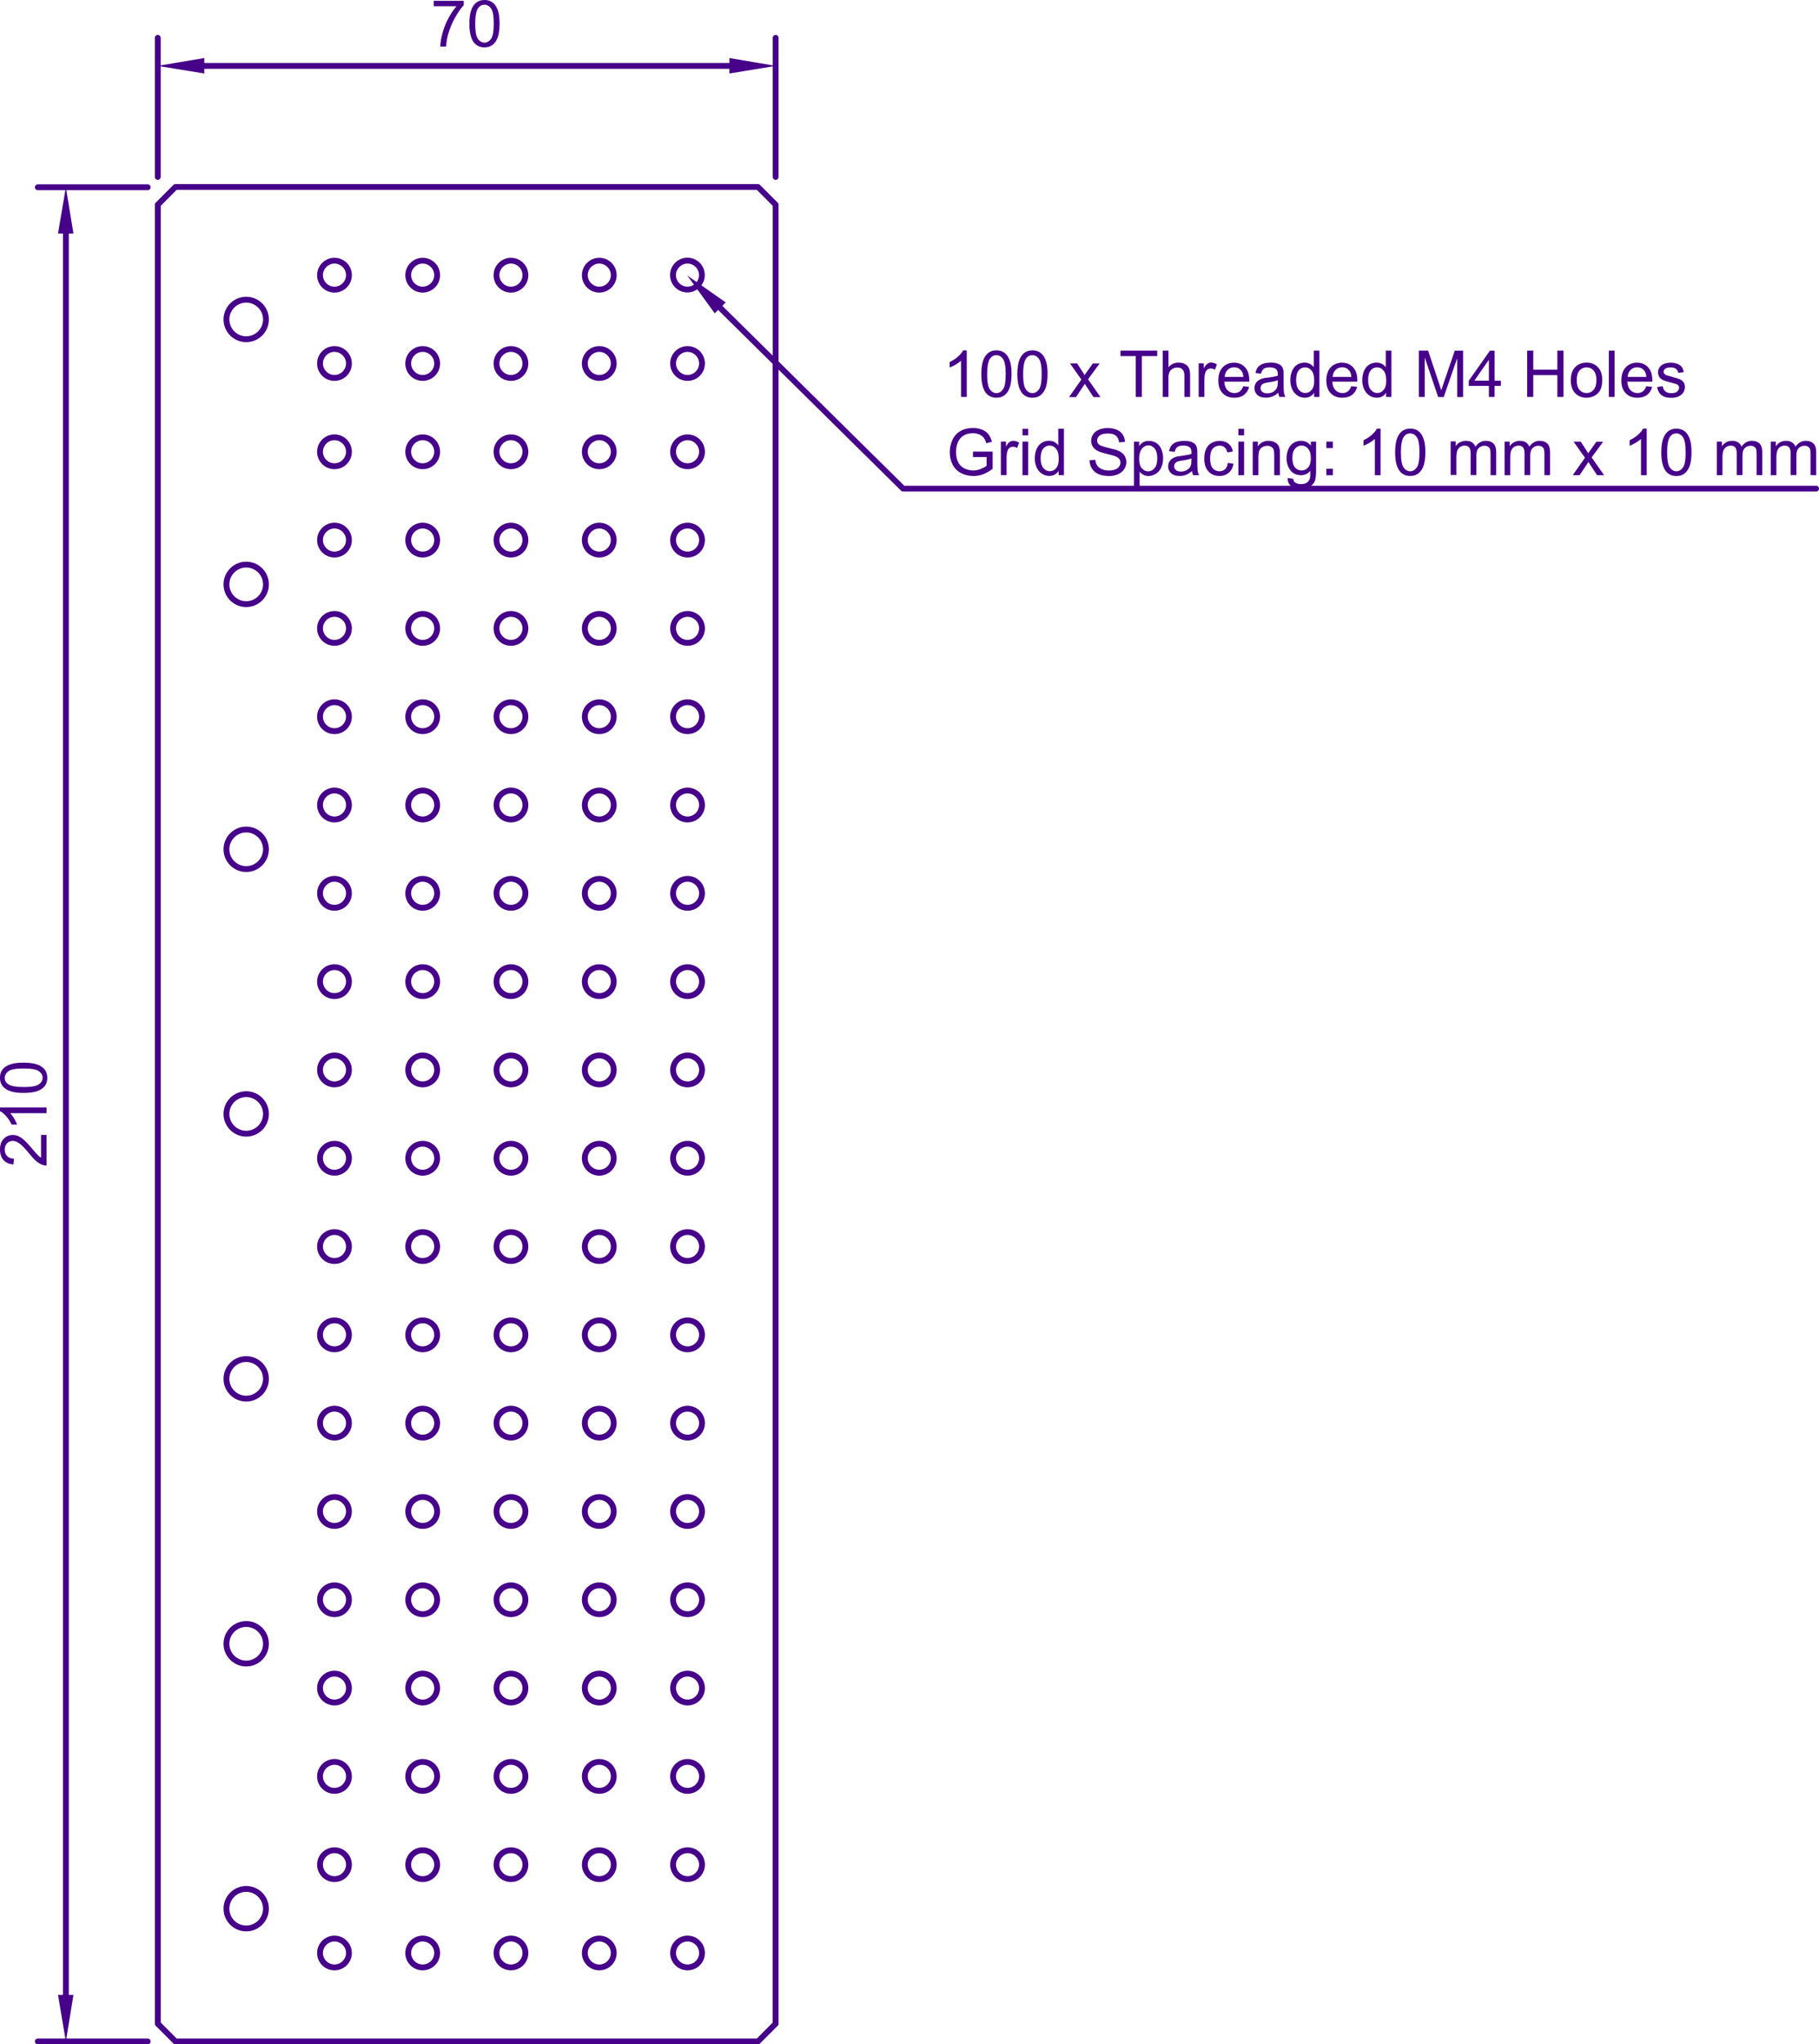 <svg xmlns="http://www.w3.org/2000/svg" id="Ebene_2" data-name="Ebene 2" viewBox="0 0 312 350.5"><defs><style>      .cls-1 {        fill: #460089;      }    </style></defs><g id="Ebene_1-2" data-name="Ebene 1"><path class="cls-1" d="M57.37,301.58c-1.64,0-2.98,1.33-2.98,2.98s1.33,2.98,2.98,2.98,2.98-1.33,2.98-2.98-1.33-2.98-2.98-2.98ZM57.37,306.53c-1.09,0-1.98-.89-1.98-1.98s.89-1.98,1.98-1.98,1.98.89,1.98,1.98-.89,1.98-1.98,1.98ZM42.23,50.88c-2.14,0-3.89,1.74-3.89,3.89s1.74,3.89,3.89,3.89,3.89-1.74,3.89-3.89-1.74-3.89-3.89-3.89ZM42.23,57.66c-1.59,0-2.89-1.3-2.89-2.89s1.3-2.89,2.89-2.89,2.89,1.3,2.89,2.89-1.3,2.89-2.89,2.89ZM42.23,323.35c-2.14,0-3.89,1.74-3.89,3.89s1.74,3.89,3.89,3.89,3.89-1.74,3.89-3.89-1.74-3.89-3.89-3.89ZM42.23,330.13c-1.59,0-2.89-1.3-2.89-2.89s1.3-2.89,2.89-2.89,2.89,1.3,2.89,2.89-1.3,2.89-2.89,2.89ZM57.37,44.2c-1.64,0-2.98,1.33-2.98,2.98s1.33,2.98,2.98,2.98,2.98-1.33,2.98-2.98-1.33-2.98-2.98-2.98ZM57.37,49.15c-1.09,0-1.98-.89-1.98-1.98s.89-1.98,1.98-1.98,1.98.89,1.98,1.98-.89,1.98-1.98,1.98ZM57.37,331.86c-1.64,0-2.98,1.33-2.98,2.98s1.33,2.97,2.98,2.97,2.98-1.33,2.98-2.97-1.33-2.98-2.98-2.98ZM57.37,336.81c-1.09,0-1.98-.89-1.98-1.97s.89-1.98,1.98-1.98,1.98.89,1.98,1.98-.89,1.97-1.98,1.97ZM57.37,59.34c-1.64,0-2.98,1.33-2.98,2.98s1.33,2.98,2.98,2.98,2.98-1.33,2.98-2.98-1.33-2.98-2.98-2.98ZM57.37,64.29c-1.09,0-1.98-.89-1.98-1.98s.89-1.98,1.98-1.98,1.98.89,1.98,1.98-.89,1.98-1.98,1.98ZM42.23,96.3c-2.14,0-3.89,1.74-3.89,3.89s1.74,3.89,3.89,3.89,3.89-1.74,3.89-3.89-1.74-3.89-3.89-3.89ZM42.23,103.08c-1.59,0-2.89-1.3-2.89-2.89s1.3-2.89,2.89-2.89,2.89,1.3,2.89,2.89-1.3,2.89-2.89,2.89ZM72.5,316.72c-1.64,0-2.98,1.33-2.98,2.97s1.33,2.98,2.98,2.98,2.98-1.33,2.98-2.98-1.33-2.97-2.98-2.97ZM72.5,321.67c-1.09,0-1.98-.89-1.98-1.98s.89-1.97,1.98-1.97,1.98.89,1.98,1.97-.89,1.98-1.98,1.98ZM57.37,180.46c-1.64,0-2.98,1.33-2.98,2.98s1.33,2.98,2.98,2.98,2.98-1.33,2.98-2.98-1.33-2.98-2.98-2.98ZM57.37,185.41c-1.09,0-1.98-.89-1.98-1.98s.89-1.98,1.98-1.98,1.98.89,1.98,1.98-.89,1.98-1.98,1.98ZM72.5,331.86c-1.64,0-2.98,1.33-2.98,2.98s1.33,2.97,2.98,2.97,2.98-1.33,2.98-2.97-1.33-2.98-2.98-2.98ZM72.5,336.81c-1.09,0-1.98-.89-1.98-1.97s.89-1.98,1.98-1.98,1.98.89,1.98,1.98-.89,1.97-1.98,1.97ZM57.37,316.72c-1.64,0-2.98,1.33-2.98,2.97s1.33,2.98,2.98,2.98,2.98-1.33,2.98-2.98-1.33-2.97-2.98-2.97ZM57.37,321.67c-1.09,0-1.98-.89-1.98-1.98s.89-1.97,1.98-1.97,1.98.89,1.98,1.97-.89,1.98-1.98,1.98ZM57.37,210.74c-1.64,0-2.98,1.33-2.98,2.98s1.33,2.98,2.98,2.98,2.98-1.33,2.98-2.98-1.33-2.98-2.98-2.98ZM57.37,215.69c-1.09,0-1.98-.89-1.98-1.98s.89-1.98,1.98-1.98,1.98.89,1.98,1.98-.89,1.98-1.98,1.98ZM57.37,256.16c-1.64,0-2.98,1.33-2.98,2.98s1.33,2.98,2.98,2.98,2.98-1.33,2.98-2.98-1.33-2.98-2.98-2.98ZM57.37,261.11c-1.09,0-1.98-.89-1.98-1.98s.89-1.98,1.98-1.98,1.98.89,1.98,1.98-.89,1.98-1.98,1.98ZM57.37,119.9c-1.64,0-2.98,1.33-2.98,2.98s1.33,2.98,2.98,2.98,2.98-1.33,2.98-2.98-1.33-2.98-2.98-2.98ZM57.37,124.85c-1.09,0-1.98-.89-1.98-1.98s.89-1.98,1.98-1.98,1.98.89,1.98,1.98-.89,1.98-1.98,1.98ZM57.37,241.02c-1.64,0-2.98,1.33-2.98,2.97s1.33,2.98,2.98,2.98,2.98-1.33,2.98-2.98-1.33-2.97-2.98-2.97ZM57.37,245.97c-1.09,0-1.98-.89-1.98-1.98s.89-1.97,1.98-1.97,1.98.89,1.98,1.97-.89,1.98-1.98,1.98ZM42.23,277.93c-2.14,0-3.89,1.74-3.89,3.89s1.74,3.89,3.89,3.89,3.89-1.74,3.89-3.89-1.74-3.89-3.89-3.89ZM42.23,284.71c-1.59,0-2.89-1.3-2.89-2.89s1.3-2.89,2.89-2.89,2.89,1.3,2.89,2.89-1.3,2.89-2.89,2.89ZM57.37,104.76c-1.64,0-2.98,1.33-2.98,2.98s1.33,2.98,2.98,2.98,2.98-1.33,2.98-2.98-1.33-2.98-2.98-2.98ZM57.37,109.71c-1.09,0-1.98-.89-1.98-1.98s.89-1.98,1.98-1.98,1.98.89,1.98,1.98-.89,1.98-1.98,1.98ZM42.23,187.09c-2.14,0-3.89,1.74-3.89,3.89s1.74,3.89,3.89,3.89,3.89-1.74,3.89-3.89-1.74-3.89-3.89-3.89ZM42.23,193.87c-1.59,0-2.89-1.3-2.89-2.89s1.3-2.89,2.89-2.89,2.89,1.3,2.89,2.89-1.3,2.89-2.89,2.89ZM57.37,135.04c-1.64,0-2.98,1.33-2.98,2.98s1.33,2.98,2.98,2.98,2.98-1.33,2.98-2.98-1.33-2.98-2.98-2.98ZM57.37,139.99c-1.09,0-1.98-.89-1.98-1.98s.89-1.98,1.98-1.98,1.98.89,1.98,1.98-.89,1.98-1.98,1.98ZM57.37,150.18c-1.64,0-2.98,1.33-2.98,2.98s1.33,2.98,2.98,2.98,2.98-1.33,2.98-2.98-1.33-2.98-2.98-2.98ZM57.37,155.13c-1.09,0-1.98-.89-1.98-1.98s.89-1.98,1.98-1.98,1.98.89,1.98,1.98-.89,1.98-1.98,1.98ZM42.23,232.51c-2.14,0-3.89,1.74-3.89,3.89s1.74,3.89,3.89,3.89,3.89-1.74,3.89-3.89-1.74-3.89-3.89-3.89ZM42.23,239.29c-1.59,0-2.89-1.3-2.89-2.89s1.3-2.89,2.89-2.89,2.89,1.3,2.89,2.89-1.3,2.89-2.89,2.89ZM57.37,89.62c-1.64,0-2.98,1.33-2.98,2.98s1.33,2.98,2.98,2.98,2.98-1.33,2.98-2.98-1.33-2.98-2.98-2.98ZM57.37,94.57c-1.09,0-1.98-.89-1.98-1.98s.89-1.98,1.98-1.98,1.98.89,1.98,1.98-.89,1.98-1.98,1.98ZM57.37,165.32c-1.64,0-2.98,1.33-2.98,2.98s1.33,2.98,2.98,2.98,2.98-1.33,2.98-2.98-1.33-2.98-2.98-2.98ZM57.37,170.27c-1.09,0-1.98-.89-1.98-1.98s.89-1.98,1.98-1.98,1.98.89,1.98,1.98-.89,1.98-1.98,1.98ZM42.23,141.72c-2.14,0-3.89,1.74-3.89,3.89s1.74,3.89,3.89,3.89,3.89-1.74,3.89-3.89-1.74-3.89-3.89-3.89ZM42.23,148.5c-1.59,0-2.89-1.3-2.89-2.89s1.3-2.89,2.89-2.89,2.89,1.3,2.89,2.89-1.3,2.89-2.89,2.89ZM57.37,74.48c-1.64,0-2.98,1.33-2.98,2.98s1.33,2.98,2.98,2.98,2.98-1.33,2.98-2.98-1.33-2.98-2.98-2.98ZM57.37,79.43c-1.09,0-1.98-.89-1.98-1.98s.89-1.98,1.98-1.98,1.98.89,1.98,1.98-.89,1.98-1.98,1.98ZM57.37,195.6c-1.64,0-2.98,1.33-2.98,2.98s1.33,2.98,2.98,2.98,2.98-1.33,2.98-2.98-1.33-2.98-2.98-2.98ZM57.37,200.55c-1.09,0-1.98-.89-1.98-1.98s.89-1.98,1.98-1.98,1.98.89,1.98,1.98-.89,1.98-1.98,1.98ZM57.37,271.3c-1.64,0-2.98,1.33-2.98,2.97s1.33,2.98,2.98,2.98,2.98-1.33,2.98-2.98-1.33-2.97-2.98-2.97ZM57.37,276.25c-1.09,0-1.98-.89-1.98-1.98s.89-1.97,1.98-1.97,1.98.89,1.98,1.97-.89,1.98-1.98,1.98ZM57.37,225.88c-1.64,0-2.98,1.33-2.98,2.98s1.33,2.98,2.98,2.98,2.98-1.33,2.98-2.98-1.33-2.98-2.98-2.98ZM57.37,230.83c-1.09,0-1.98-.89-1.98-1.98s.89-1.98,1.98-1.98,1.98.89,1.98,1.98-.89,1.98-1.98,1.98ZM57.37,286.44c-1.64,0-2.98,1.33-2.98,2.98s1.33,2.97,2.98,2.97,2.98-1.33,2.98-2.97-1.33-2.98-2.98-2.98ZM57.37,291.39c-1.09,0-1.98-.89-1.98-1.97s.89-1.98,1.98-1.98,1.98.89,1.98,1.98-.89,1.97-1.98,1.97ZM87.64,119.9c-1.64,0-2.98,1.33-2.98,2.98s1.33,2.98,2.98,2.98,2.98-1.33,2.98-2.98-1.33-2.98-2.98-2.98ZM87.64,124.85c-1.09,0-1.98-.89-1.98-1.98s.89-1.98,1.98-1.98,1.98.89,1.98,1.98-.89,1.98-1.98,1.98ZM102.79,119.9c-1.64,0-2.98,1.33-2.98,2.98s1.33,2.98,2.98,2.98,2.98-1.33,2.98-2.98-1.33-2.98-2.98-2.98ZM102.79,124.85c-1.09,0-1.98-.89-1.98-1.98s.89-1.98,1.98-1.98,1.98.89,1.98,1.98-.89,1.98-1.98,1.98ZM102.79,165.32c-1.64,0-2.98,1.33-2.98,2.98s1.33,2.98,2.98,2.98,2.98-1.33,2.98-2.98-1.33-2.98-2.98-2.98ZM102.79,170.27c-1.09,0-1.98-.89-1.98-1.98s.89-1.98,1.98-1.98,1.98.89,1.98,1.98-.89,1.98-1.98,1.98ZM102.79,104.76c-1.64,0-2.98,1.33-2.98,2.98s1.33,2.98,2.98,2.98,2.98-1.33,2.98-2.98-1.33-2.98-2.98-2.98ZM102.79,109.71c-1.09,0-1.98-.89-1.98-1.98s.89-1.98,1.98-1.98,1.98.89,1.98,1.98-.89,1.98-1.98,1.98ZM102.79,150.18c-1.64,0-2.98,1.33-2.98,2.98s1.33,2.98,2.98,2.98,2.98-1.33,2.98-2.98-1.33-2.98-2.98-2.98ZM102.79,155.13c-1.09,0-1.98-.89-1.98-1.98s.89-1.98,1.98-1.98,1.98.89,1.98,1.98-.89,1.98-1.98,1.98ZM102.79,135.04c-1.64,0-2.98,1.33-2.98,2.98s1.33,2.98,2.98,2.98,2.98-1.33,2.98-2.98-1.33-2.98-2.98-2.98ZM102.79,139.99c-1.09,0-1.98-.89-1.98-1.98s.89-1.98,1.98-1.98,1.98.89,1.98,1.98-.89,1.98-1.98,1.98ZM102.79,44.2c-1.64,0-2.98,1.33-2.98,2.98s1.33,2.98,2.98,2.98,2.98-1.33,2.98-2.98-1.33-2.98-2.98-2.98ZM102.79,49.15c-1.09,0-1.98-.89-1.98-1.98s.89-1.98,1.98-1.98,1.98.89,1.98,1.98-.89,1.98-1.98,1.98ZM102.79,59.34c-1.64,0-2.98,1.33-2.98,2.98s1.33,2.98,2.98,2.98,2.98-1.33,2.98-2.98-1.33-2.98-2.98-2.98ZM102.79,64.29c-1.09,0-1.98-.89-1.98-1.98s.89-1.98,1.98-1.98,1.98.89,1.98,1.98-.89,1.98-1.98,1.98ZM102.79,89.62c-1.64,0-2.98,1.33-2.98,2.98s1.33,2.98,2.98,2.98,2.98-1.33,2.98-2.98-1.33-2.98-2.98-2.98ZM102.79,94.57c-1.09,0-1.98-.89-1.98-1.98s.89-1.98,1.98-1.98,1.98.89,1.98,1.98-.89,1.98-1.98,1.98ZM102.79,74.48c-1.64,0-2.98,1.33-2.98,2.98s1.33,2.98,2.98,2.98,2.98-1.33,2.98-2.98-1.33-2.98-2.98-2.98ZM102.79,79.43c-1.09,0-1.98-.89-1.98-1.98s.89-1.98,1.98-1.98,1.98.89,1.98,1.98-.89,1.98-1.98,1.98ZM102.79,225.88c-1.64,0-2.98,1.33-2.98,2.98s1.33,2.98,2.98,2.98,2.98-1.33,2.98-2.98-1.33-2.98-2.98-2.98ZM102.79,230.83c-1.09,0-1.98-.89-1.98-1.98s.89-1.98,1.98-1.98,1.98.89,1.98,1.98-.89,1.98-1.98,1.98ZM102.79,256.16c-1.64,0-2.98,1.33-2.98,2.98s1.33,2.98,2.98,2.98,2.98-1.33,2.98-2.98-1.33-2.98-2.98-2.98ZM102.79,261.11c-1.09,0-1.98-.89-1.98-1.98s.89-1.98,1.98-1.98,1.98.89,1.98,1.98-.89,1.98-1.98,1.98ZM102.79,271.3c-1.64,0-2.98,1.33-2.98,2.97s1.33,2.98,2.98,2.98,2.98-1.33,2.98-2.98-1.33-2.97-2.98-2.97ZM102.79,276.25c-1.09,0-1.98-.89-1.98-1.98s.89-1.97,1.98-1.97,1.98.89,1.98,1.97-.89,1.98-1.98,1.98ZM102.79,286.44c-1.64,0-2.98,1.33-2.98,2.98s1.33,2.97,2.98,2.97,2.98-1.33,2.98-2.97-1.33-2.98-2.98-2.98ZM102.79,291.39c-1.09,0-1.98-.89-1.98-1.97s.89-1.98,1.98-1.98,1.98.89,1.98,1.98-.89,1.97-1.98,1.97ZM102.79,301.58c-1.64,0-2.98,1.33-2.98,2.98s1.33,2.98,2.98,2.98,2.98-1.33,2.98-2.98-1.33-2.98-2.98-2.98ZM102.79,306.53c-1.09,0-1.98-.89-1.98-1.98s.89-1.98,1.98-1.98,1.98.89,1.98,1.98-.89,1.98-1.98,1.98ZM117.93,331.86c-1.64,0-2.98,1.33-2.98,2.98s1.33,2.97,2.98,2.97,2.98-1.33,2.98-2.97-1.33-2.98-2.98-2.98ZM117.93,336.81c-1.09,0-1.98-.89-1.98-1.97s.89-1.98,1.98-1.98,1.98.89,1.98,1.98-.89,1.97-1.98,1.97ZM102.79,210.74c-1.64,0-2.98,1.33-2.98,2.98s1.33,2.98,2.98,2.98,2.98-1.33,2.98-2.98-1.33-2.98-2.98-2.98ZM102.79,215.69c-1.09,0-1.98-.89-1.98-1.98s.89-1.98,1.98-1.98,1.98.89,1.98,1.98-.89,1.98-1.98,1.98ZM102.79,241.02c-1.64,0-2.98,1.33-2.98,2.97s1.33,2.98,2.98,2.98,2.98-1.33,2.98-2.98-1.33-2.97-2.98-2.97ZM102.79,245.97c-1.09,0-1.98-.89-1.98-1.98s.89-1.97,1.98-1.97,1.98.89,1.98,1.97-.89,1.98-1.98,1.98ZM102.79,195.6c-1.64,0-2.98,1.33-2.98,2.98s1.33,2.98,2.98,2.98,2.98-1.33,2.98-2.98-1.33-2.98-2.98-2.98ZM102.79,200.55c-1.09,0-1.98-.89-1.98-1.98s.89-1.98,1.98-1.98,1.98.89,1.98,1.98-.89,1.98-1.98,1.98ZM102.79,180.46c-1.64,0-2.98,1.33-2.98,2.98s1.33,2.98,2.98,2.98,2.98-1.33,2.98-2.98-1.33-2.98-2.98-2.98ZM102.79,185.41c-1.09,0-1.98-.89-1.98-1.98s.89-1.98,1.98-1.98,1.98.89,1.98,1.98-.89,1.98-1.98,1.98ZM117.93,119.9c-1.64,0-2.98,1.33-2.98,2.98s1.33,2.98,2.98,2.98,2.98-1.33,2.98-2.98-1.33-2.98-2.98-2.98ZM117.93,124.85c-1.09,0-1.98-.89-1.98-1.98s.89-1.98,1.98-1.98,1.98.89,1.98,1.98-.89,1.98-1.98,1.98ZM117.93,316.72c-1.64,0-2.98,1.33-2.98,2.97s1.33,2.98,2.98,2.98,2.98-1.33,2.98-2.98-1.33-2.97-2.98-2.97ZM117.93,321.67c-1.09,0-1.98-.89-1.98-1.98s.89-1.97,1.98-1.97,1.98.89,1.98,1.97-.89,1.98-1.98,1.98ZM117.93,135.04c-1.64,0-2.98,1.33-2.98,2.98s1.33,2.98,2.98,2.98,2.98-1.33,2.98-2.98-1.33-2.98-2.98-2.98ZM117.93,139.99c-1.09,0-1.98-.89-1.98-1.98s.89-1.98,1.98-1.98,1.98.89,1.98,1.98-.89,1.98-1.98,1.98ZM117.93,165.32c-1.64,0-2.98,1.33-2.98,2.98s1.33,2.98,2.98,2.98,2.98-1.33,2.98-2.98-1.33-2.98-2.98-2.98ZM117.93,170.27c-1.09,0-1.98-.89-1.98-1.98s.89-1.98,1.98-1.98,1.98.89,1.98,1.98-.89,1.98-1.98,1.98ZM102.79,316.72c-1.64,0-2.98,1.33-2.98,2.97s1.33,2.98,2.98,2.98,2.98-1.33,2.98-2.98-1.33-2.97-2.98-2.97ZM102.79,321.67c-1.09,0-1.98-.89-1.98-1.98s.89-1.97,1.98-1.97,1.98.89,1.98,1.97-.89,1.98-1.98,1.98ZM117.93,180.46c-1.64,0-2.98,1.33-2.98,2.98s1.33,2.98,2.98,2.98,2.98-1.33,2.98-2.98-1.33-2.98-2.98-2.98ZM117.93,185.41c-1.09,0-1.98-.89-1.98-1.98s.89-1.98,1.98-1.98,1.98.89,1.98,1.98-.89,1.98-1.98,1.98ZM117.93,59.34c-1.64,0-2.98,1.33-2.98,2.98s1.33,2.98,2.98,2.98,2.98-1.33,2.98-2.98-1.33-2.98-2.98-2.98ZM117.93,64.29c-1.09,0-1.98-.89-1.98-1.98s.89-1.98,1.98-1.98,1.98.89,1.98,1.98-.89,1.98-1.98,1.98ZM117.93,104.76c-1.64,0-2.98,1.33-2.98,2.98s1.33,2.98,2.98,2.98,2.98-1.33,2.98-2.98-1.33-2.98-2.98-2.98ZM117.93,109.71c-1.09,0-1.98-.89-1.98-1.98s.89-1.98,1.98-1.98,1.98.89,1.98,1.98-.89,1.98-1.98,1.98ZM117.93,74.48c-1.64,0-2.98,1.33-2.98,2.98s1.33,2.98,2.98,2.98,2.98-1.33,2.98-2.98-1.33-2.98-2.98-2.98ZM117.93,79.43c-1.09,0-1.98-.89-1.98-1.98s.89-1.98,1.98-1.98,1.98.89,1.98,1.98-.89,1.98-1.98,1.98ZM117.93,89.62c-1.64,0-2.98,1.33-2.98,2.98s1.33,2.98,2.98,2.98,2.98-1.33,2.98-2.98-1.33-2.98-2.98-2.98ZM117.93,94.57c-1.09,0-1.98-.89-1.98-1.98s.89-1.98,1.98-1.98,1.98.89,1.98,1.98-.89,1.98-1.98,1.98ZM117.93,150.18c-1.64,0-2.98,1.33-2.98,2.98s1.33,2.98,2.98,2.98,2.98-1.33,2.98-2.98-1.33-2.98-2.98-2.98ZM117.93,155.13c-1.09,0-1.98-.89-1.98-1.98s.89-1.98,1.98-1.98,1.98.89,1.98,1.98-.89,1.98-1.98,1.98ZM117.93,286.44c-1.64,0-2.98,1.33-2.98,2.98s1.33,2.97,2.98,2.97,2.98-1.33,2.98-2.97-1.33-2.98-2.98-2.98ZM117.93,291.39c-1.09,0-1.98-.89-1.98-1.97s.89-1.98,1.98-1.98,1.98.89,1.98,1.98-.89,1.97-1.98,1.97ZM117.93,271.3c-1.64,0-2.98,1.33-2.98,2.97s1.33,2.98,2.98,2.98,2.98-1.33,2.98-2.98-1.33-2.97-2.98-2.97ZM117.93,276.25c-1.09,0-1.98-.89-1.98-1.98s.89-1.97,1.98-1.97,1.98.89,1.98,1.97-.89,1.98-1.98,1.98ZM117.93,301.58c-1.64,0-2.98,1.33-2.98,2.98s1.33,2.98,2.98,2.98,2.98-1.33,2.98-2.98-1.33-2.98-2.98-2.98ZM117.93,306.53c-1.09,0-1.98-.89-1.98-1.98s.89-1.98,1.98-1.98,1.98.89,1.98,1.98-.89,1.98-1.98,1.98ZM117.93,256.16c-1.64,0-2.98,1.33-2.98,2.98s1.33,2.98,2.98,2.98,2.98-1.33,2.98-2.98-1.33-2.98-2.98-2.98ZM117.93,261.11c-1.09,0-1.98-.89-1.98-1.98s.89-1.98,1.98-1.98,1.98.89,1.98,1.98-.89,1.98-1.98,1.98ZM117.93,210.74c-1.64,0-2.98,1.33-2.98,2.98s1.33,2.98,2.98,2.98,2.98-1.33,2.98-2.98-1.33-2.98-2.98-2.98ZM117.93,215.69c-1.09,0-1.98-.89-1.98-1.98s.89-1.98,1.98-1.98,1.98.89,1.98,1.98-.89,1.98-1.98,1.98ZM117.93,195.6c-1.64,0-2.98,1.33-2.98,2.98s1.33,2.98,2.98,2.98,2.98-1.33,2.98-2.98-1.33-2.98-2.98-2.98ZM117.93,200.55c-1.09,0-1.98-.89-1.98-1.98s.89-1.98,1.98-1.98,1.98.89,1.98,1.98-.89,1.98-1.98,1.98ZM117.93,225.88c-1.64,0-2.98,1.33-2.98,2.98s1.33,2.98,2.98,2.98,2.98-1.33,2.98-2.98-1.33-2.98-2.98-2.98ZM117.93,230.83c-1.09,0-1.98-.89-1.98-1.98s.89-1.98,1.98-1.98,1.98.89,1.98,1.98-.89,1.98-1.98,1.98ZM117.93,241.02c-1.64,0-2.98,1.33-2.98,2.97s1.33,2.98,2.98,2.98,2.98-1.33,2.98-2.98-1.33-2.97-2.98-2.97ZM117.93,245.97c-1.09,0-1.98-.89-1.98-1.98s.89-1.97,1.98-1.97,1.98.89,1.98,1.97-.89,1.98-1.98,1.98ZM87.64,180.46c-1.64,0-2.98,1.33-2.98,2.98s1.33,2.98,2.98,2.98,2.98-1.33,2.98-2.98-1.33-2.98-2.98-2.98ZM87.64,185.41c-1.09,0-1.98-.89-1.98-1.98s.89-1.98,1.98-1.98,1.98.89,1.98,1.98-.89,1.98-1.98,1.98ZM72.5,271.3c-1.64,0-2.98,1.33-2.98,2.97s1.33,2.98,2.98,2.98,2.98-1.33,2.98-2.98-1.33-2.97-2.98-2.97ZM72.5,276.25c-1.09,0-1.98-.89-1.98-1.98s.89-1.97,1.98-1.97,1.98.89,1.98,1.97-.89,1.98-1.98,1.98ZM72.5,89.62c-1.64,0-2.98,1.33-2.98,2.98s1.33,2.98,2.98,2.98,2.98-1.33,2.98-2.98-1.33-2.98-2.98-2.98ZM72.5,94.57c-1.09,0-1.98-.89-1.98-1.98s.89-1.98,1.98-1.98,1.98.89,1.98,1.98-.89,1.98-1.98,1.98ZM72.5,104.76c-1.64,0-2.98,1.33-2.98,2.98s1.33,2.98,2.98,2.98,2.98-1.33,2.98-2.98-1.33-2.98-2.98-2.98ZM72.5,109.71c-1.09,0-1.98-.89-1.98-1.98s.89-1.98,1.98-1.98,1.98.89,1.98,1.98-.89,1.98-1.98,1.98ZM72.5,256.16c-1.64,0-2.98,1.33-2.98,2.98s1.33,2.98,2.98,2.98,2.98-1.33,2.98-2.98-1.33-2.98-2.98-2.98ZM72.5,261.11c-1.09,0-1.98-.89-1.98-1.98s.89-1.98,1.98-1.98,1.98.89,1.98,1.98-.89,1.98-1.98,1.98ZM72.5,74.48c-1.64,0-2.98,1.33-2.98,2.98s1.33,2.98,2.98,2.98,2.98-1.33,2.98-2.98-1.33-2.98-2.98-2.98ZM72.5,79.43c-1.09,0-1.98-.89-1.98-1.98s.89-1.98,1.98-1.98,1.98.89,1.98,1.98-.89,1.98-1.98,1.98ZM72.5,59.34c-1.64,0-2.98,1.33-2.98,2.98s1.33,2.98,2.98,2.98,2.98-1.33,2.98-2.98-1.33-2.98-2.98-2.98ZM72.5,64.29c-1.09,0-1.98-.89-1.98-1.98s.89-1.98,1.98-1.98,1.98.89,1.98,1.98-.89,1.98-1.98,1.98ZM72.5,119.9c-1.64,0-2.98,1.33-2.98,2.98s1.33,2.98,2.98,2.98,2.98-1.33,2.98-2.98-1.33-2.98-2.98-2.98ZM72.5,124.85c-1.09,0-1.98-.89-1.98-1.98s.89-1.98,1.98-1.98,1.98.89,1.98,1.98-.89,1.98-1.98,1.98ZM72.5,44.2c-1.64,0-2.98,1.33-2.98,2.98s1.33,2.98,2.98,2.98,2.98-1.33,2.98-2.98-1.33-2.98-2.98-2.98ZM72.5,49.15c-1.09,0-1.98-.89-1.98-1.98s.89-1.98,1.98-1.98,1.98.89,1.98,1.98-.89,1.98-1.98,1.98ZM72.5,286.44c-1.64,0-2.98,1.33-2.98,2.98s1.33,2.97,2.98,2.97,2.98-1.33,2.98-2.97-1.33-2.98-2.98-2.98ZM72.5,291.39c-1.09,0-1.98-.89-1.98-1.97s.89-1.98,1.98-1.98,1.98.89,1.98,1.98-.89,1.97-1.98,1.97ZM72.5,165.32c-1.64,0-2.98,1.33-2.98,2.98s1.33,2.98,2.98,2.98,2.98-1.33,2.98-2.98-1.33-2.98-2.98-2.98ZM72.5,170.27c-1.09,0-1.98-.89-1.98-1.98s.89-1.98,1.98-1.98,1.98.89,1.98,1.98-.89,1.98-1.98,1.98ZM102.79,331.86c-1.64,0-2.98,1.33-2.98,2.98s1.33,2.97,2.98,2.97,2.98-1.33,2.98-2.97-1.33-2.98-2.98-2.98ZM102.79,336.81c-1.09,0-1.98-.89-1.98-1.97s.89-1.98,1.98-1.98,1.98.89,1.98,1.98-.89,1.97-1.98,1.97ZM87.64,331.86c-1.64,0-2.98,1.33-2.98,2.98s1.33,2.97,2.98,2.97,2.98-1.33,2.98-2.97-1.33-2.98-2.98-2.98ZM87.64,336.81c-1.09,0-1.98-.89-1.98-1.97s.89-1.98,1.98-1.98,1.98.89,1.98,1.98-.89,1.97-1.98,1.97ZM72.5,210.74c-1.64,0-2.98,1.33-2.98,2.98s1.33,2.98,2.98,2.98,2.98-1.33,2.98-2.98-1.33-2.98-2.98-2.98ZM72.5,215.69c-1.09,0-1.98-.89-1.98-1.98s.89-1.98,1.98-1.98,1.98.89,1.98,1.98-.89,1.98-1.98,1.98ZM72.5,195.6c-1.64,0-2.98,1.33-2.98,2.98s1.33,2.98,2.98,2.98,2.98-1.33,2.98-2.98-1.33-2.98-2.98-2.98ZM72.5,200.55c-1.09,0-1.98-.89-1.98-1.98s.89-1.98,1.98-1.98,1.98.89,1.98,1.98-.89,1.98-1.98,1.98ZM72.5,150.18c-1.64,0-2.98,1.33-2.98,2.98s1.33,2.98,2.98,2.98,2.98-1.33,2.98-2.98-1.33-2.98-2.98-2.98ZM72.5,155.13c-1.09,0-1.98-.89-1.98-1.98s.89-1.98,1.98-1.98,1.98.89,1.98,1.98-.89,1.98-1.98,1.98ZM72.5,241.02c-1.64,0-2.98,1.33-2.98,2.97s1.33,2.98,2.98,2.98,2.98-1.33,2.98-2.98-1.33-2.97-2.98-2.97ZM72.5,245.97c-1.09,0-1.98-.89-1.98-1.98s.89-1.97,1.98-1.97,1.98.89,1.98,1.97-.89,1.98-1.98,1.98ZM72.5,135.04c-1.64,0-2.98,1.33-2.98,2.98s1.33,2.98,2.98,2.98,2.98-1.33,2.98-2.98-1.33-2.98-2.98-2.98ZM72.5,139.99c-1.09,0-1.98-.89-1.98-1.98s.89-1.98,1.98-1.98,1.98.89,1.98,1.98-.89,1.98-1.98,1.98ZM72.5,225.88c-1.64,0-2.98,1.33-2.98,2.98s1.33,2.98,2.98,2.98,2.98-1.33,2.98-2.98-1.33-2.98-2.98-2.98ZM72.5,230.83c-1.09,0-1.98-.89-1.98-1.98s.89-1.98,1.98-1.98,1.98.89,1.98,1.98-.89,1.98-1.98,1.98ZM87.64,150.18c-1.64,0-2.98,1.33-2.98,2.98s1.33,2.98,2.98,2.98,2.98-1.33,2.98-2.98-1.33-2.98-2.98-2.98ZM87.64,155.13c-1.09,0-1.98-.89-1.98-1.98s.89-1.98,1.98-1.98,1.98.89,1.98,1.98-.89,1.98-1.98,1.98ZM87.64,89.62c-1.64,0-2.98,1.33-2.98,2.98s1.33,2.98,2.98,2.98,2.98-1.33,2.98-2.98-1.33-2.98-2.98-2.98ZM87.64,94.57c-1.09,0-1.98-.89-1.98-1.98s.89-1.98,1.98-1.98,1.98.89,1.98,1.98-.89,1.98-1.98,1.98ZM87.64,210.74c-1.64,0-2.98,1.33-2.98,2.98s1.33,2.98,2.98,2.98,2.98-1.33,2.98-2.98-1.33-2.98-2.98-2.98ZM87.64,215.69c-1.09,0-1.98-.89-1.98-1.98s.89-1.98,1.98-1.98,1.98.89,1.98,1.98-.89,1.98-1.98,1.98ZM87.64,195.6c-1.64,0-2.98,1.33-2.98,2.98s1.33,2.98,2.98,2.98,2.98-1.33,2.98-2.98-1.33-2.98-2.98-2.98ZM87.64,200.55c-1.09,0-1.98-.89-1.98-1.98s.89-1.98,1.98-1.98,1.98.89,1.98,1.98-.89,1.98-1.98,1.98ZM87.64,316.72c-1.64,0-2.98,1.33-2.98,2.97s1.33,2.98,2.98,2.98,2.98-1.33,2.98-2.98-1.33-2.97-2.98-2.97ZM87.64,321.67c-1.09,0-1.98-.89-1.98-1.98s.89-1.97,1.98-1.97,1.98.89,1.98,1.97-.89,1.98-1.98,1.98ZM87.64,241.02c-1.64,0-2.98,1.33-2.98,2.97s1.33,2.98,2.98,2.98,2.98-1.33,2.98-2.98-1.33-2.97-2.98-2.97ZM87.64,245.97c-1.09,0-1.98-.89-1.98-1.98s.89-1.97,1.98-1.97,1.98.89,1.98,1.97-.89,1.98-1.98,1.98ZM87.64,225.88c-1.64,0-2.98,1.33-2.98,2.98s1.33,2.98,2.98,2.98,2.98-1.33,2.98-2.98-1.33-2.98-2.98-2.98ZM87.64,230.83c-1.09,0-1.98-.89-1.98-1.98s.89-1.98,1.98-1.98,1.98.89,1.98,1.98-.89,1.98-1.98,1.98ZM87.64,165.32c-1.64,0-2.98,1.33-2.98,2.98s1.33,2.98,2.98,2.98,2.98-1.33,2.98-2.98-1.33-2.98-2.98-2.98ZM87.64,170.27c-1.09,0-1.98-.89-1.98-1.98s.89-1.98,1.98-1.98,1.98.89,1.98,1.98-.89,1.98-1.98,1.98ZM72.5,180.46c-1.64,0-2.98,1.33-2.98,2.98s1.33,2.98,2.98,2.98,2.98-1.33,2.98-2.98-1.33-2.98-2.98-2.98ZM72.5,185.41c-1.09,0-1.98-.89-1.98-1.98s.89-1.98,1.98-1.98,1.98.89,1.98,1.98-.89,1.98-1.98,1.98ZM87.64,104.76c-1.64,0-2.98,1.33-2.98,2.98s1.33,2.98,2.98,2.98,2.98-1.33,2.98-2.98-1.33-2.98-2.98-2.98ZM87.64,109.71c-1.09,0-1.98-.89-1.98-1.98s.89-1.98,1.98-1.98,1.98.89,1.98,1.98-.89,1.98-1.98,1.98ZM72.5,301.58c-1.64,0-2.98,1.33-2.98,2.98s1.33,2.98,2.98,2.98,2.98-1.33,2.98-2.98-1.33-2.98-2.98-2.98ZM72.5,306.53c-1.09,0-1.98-.89-1.98-1.98s.89-1.98,1.98-1.98,1.98.89,1.98,1.98-.89,1.98-1.98,1.98ZM87.64,44.2c-1.64,0-2.98,1.33-2.98,2.98s1.33,2.98,2.98,2.98,2.98-1.33,2.98-2.98-1.33-2.98-2.98-2.98ZM87.64,49.15c-1.09,0-1.98-.89-1.98-1.98s.89-1.98,1.98-1.98,1.98.89,1.98,1.98-.89,1.98-1.98,1.98ZM87.64,256.16c-1.64,0-2.98,1.33-2.98,2.98s1.33,2.98,2.98,2.98,2.98-1.33,2.98-2.98-1.33-2.98-2.98-2.98ZM87.64,261.11c-1.09,0-1.98-.89-1.98-1.98s.89-1.98,1.98-1.98,1.98.89,1.98,1.98-.89,1.98-1.98,1.98ZM87.64,59.34c-1.64,0-2.98,1.33-2.98,2.98s1.33,2.98,2.98,2.98,2.98-1.33,2.98-2.98-1.33-2.98-2.98-2.98ZM87.64,64.29c-1.09,0-1.98-.89-1.98-1.98s.89-1.98,1.98-1.98,1.98.89,1.98,1.98-.89,1.98-1.98,1.98ZM87.64,271.3c-1.64,0-2.98,1.33-2.98,2.97s1.33,2.98,2.98,2.98,2.98-1.33,2.98-2.98-1.33-2.97-2.98-2.97ZM87.64,276.25c-1.09,0-1.98-.89-1.98-1.98s.89-1.97,1.98-1.97,1.98.89,1.98,1.97-.89,1.98-1.98,1.98ZM87.64,135.04c-1.64,0-2.98,1.33-2.98,2.98s1.33,2.98,2.98,2.98,2.98-1.33,2.98-2.98-1.33-2.98-2.98-2.98ZM87.64,139.99c-1.09,0-1.98-.89-1.98-1.98s.89-1.98,1.98-1.98,1.98.89,1.98,1.98-.89,1.98-1.98,1.98ZM87.64,74.48c-1.64,0-2.98,1.33-2.98,2.98s1.33,2.98,2.98,2.98,2.98-1.33,2.98-2.98-1.33-2.98-2.98-2.98ZM87.64,79.43c-1.09,0-1.98-.89-1.98-1.98s.89-1.98,1.98-1.98,1.98.89,1.98,1.98-.89,1.98-1.98,1.98ZM87.64,286.44c-1.64,0-2.98,1.33-2.98,2.98s1.33,2.97,2.98,2.97,2.98-1.33,2.98-2.97-1.33-2.98-2.98-2.98ZM87.64,291.39c-1.09,0-1.98-.89-1.98-1.97s.89-1.98,1.98-1.98,1.98.89,1.98,1.98-.89,1.97-1.98,1.97ZM87.64,301.58c-1.64,0-2.98,1.33-2.98,2.98s1.33,2.98,2.98,2.98,2.98-1.33,2.98-2.98-1.33-2.98-2.98-2.98ZM87.64,306.53c-1.09,0-1.98-.89-1.98-1.98s.89-1.98,1.98-1.98,1.98.89,1.98,1.98-.89,1.98-1.98,1.98ZM222.52,67.81c.38.25.81.38,1.27.38.71,0,1.25-.29,1.61-.86v.73h.91v-7.95h-.97v2.85c-.17-.23-.39-.43-.66-.57-.27-.15-.58-.22-.93-.22-.47,0-.9.12-1.28.37-.38.25-.67.61-.86,1.08-.19.47-.29.99-.29,1.56s.11,1.11.32,1.56c.21.45.51.81.89,1.06ZM222.75,63.51c.29-.35.65-.53,1.09-.53s.82.18,1.12.55c.3.37.46.95.46,1.73,0,.72-.15,1.25-.45,1.6-.3.35-.66.52-1.09.52s-.79-.18-1.1-.55c-.31-.37-.47-.92-.47-1.65s.15-1.32.44-1.67ZM234.87,67.81c.38.25.81.38,1.27.38.71,0,1.24-.29,1.61-.86v.73h.91v-7.95h-.97v2.85c-.17-.23-.39-.43-.66-.57-.27-.15-.58-.22-.93-.22-.47,0-.9.12-1.29.37-.38.25-.67.61-.86,1.08-.19.47-.29.99-.29,1.56s.11,1.11.32,1.56c.21.45.51.81.89,1.06ZM235.1,63.51c.29-.35.65-.53,1.09-.53s.82.18,1.12.55c.3.37.46.95.46,1.73,0,.72-.15,1.25-.45,1.6-.3.35-.66.52-1.09.52s-.79-.18-1.1-.55c-.31-.37-.47-.92-.47-1.65s.15-1.32.44-1.67ZM230.26,68.19c.67,0,1.22-.16,1.65-.49.43-.33.72-.78.88-1.37l-1.01-.12c-.15.41-.35.71-.6.9-.25.19-.56.28-.92.28-.48,0-.88-.17-1.2-.5-.32-.34-.5-.82-.54-1.45h4.29c0-.12,0-.2,0-.26,0-.95-.24-1.69-.73-2.21-.49-.52-1.12-.79-1.89-.79s-1.44.27-1.94.8-.75,1.29-.75,2.25.25,1.66.74,2.18c.49.52,1.16.78,2,.78ZM229.08,63.42c.31-.3.68-.45,1.13-.45.5,0,.9.19,1.21.56.2.24.33.61.37,1.09h-3.21c.03-.5.2-.9.51-1.2ZM228.61,76.82h-1.11v-1.11h1.11v1.11ZM228.61,81.47h-1.11v-1.11h1.11v1.11ZM235.82,81.47v-6.22c-.23.22-.54.45-.92.67-.38.22-.72.39-1.03.5v-.94c.55-.26,1.02-.57,1.43-.93.41-.36.7-.72.87-1.06h.63v7.98h-.98ZM274.99,75.71l-1.99,2.71,2.14,3.05h-1.2l-1.18-1.79-.31-.48-1.51,2.27h-1.18l2.1-2.99-1.95-2.76h1.22l.88,1.35c.17.26.3.47.4.65.16-.24.31-.45.44-.63l.97-1.36h1.17ZM272.13,68.19c.5,0,.97-.12,1.39-.35.42-.24.75-.56.97-.99.22-.42.33-1.01.33-1.75,0-.91-.25-1.63-.75-2.15-.5-.52-1.15-.78-1.94-.78-.71,0-1.32.21-1.81.64-.59.51-.89,1.3-.89,2.37,0,.97.25,1.72.75,2.23.5.52,1.15.78,1.95.78ZM270.92,63.53c.32-.36.73-.55,1.21-.55s.88.18,1.21.55c.32.37.48.91.48,1.62,0,.76-.16,1.32-.48,1.69-.32.37-.73.55-1.21.55s-.89-.18-1.21-.55c-.32-.37-.48-.92-.48-1.66s.16-1.29.48-1.65ZM280.86,68.19c.67,0,1.22-.16,1.65-.49.43-.33.72-.78.88-1.37l-1.01-.12c-.15.41-.35.71-.6.9-.25.19-.56.28-.92.28-.48,0-.88-.17-1.2-.5-.32-.34-.5-.82-.54-1.45h4.29c0-.12,0-.2,0-.26,0-.95-.24-1.69-.73-2.21-.49-.52-1.12-.79-1.89-.79s-1.44.27-1.94.8-.75,1.29-.75,2.25.25,1.66.74,2.18c.49.52,1.16.78,2,.78ZM279.68,63.42c.31-.3.68-.45,1.13-.45.5,0,.9.19,1.21.56.2.24.33.61.37,1.09h-3.21c.03-.5.2-.9.51-1.2ZM276.93,68.06h-.98v-7.95h.98v7.95ZM281.47,81.47v-6.22c-.23.22-.54.45-.92.67-.38.22-.72.39-1.03.5v-.94c.55-.26,1.02-.57,1.43-.93.41-.36.7-.72.87-1.06h.63v7.98h-.98ZM287.54,73.49c-.58,0-1.06.16-1.44.47-.38.31-.67.75-.86,1.33-.19.57-.29,1.33-.29,2.27,0,1.49.26,2.57.79,3.23.44.55,1.04.82,1.8.82.58,0,1.06-.16,1.44-.47.38-.31.67-.76.86-1.33.19-.57.29-1.33.29-2.26,0-.79-.06-1.41-.18-1.88-.12-.46-.28-.86-.49-1.18-.21-.32-.48-.57-.8-.74-.32-.17-.7-.26-1.12-.26ZM289.13,77.55c0,1.3-.15,2.17-.46,2.6-.31.43-.68.65-1.13.65s-.82-.22-1.13-.65c-.31-.43-.46-1.3-.46-2.6s.17-2.2.5-2.68c.27-.38.63-.57,1.07-.57s.84.22,1.14.64c.31.43.46,1.3.46,2.61ZM287.68,67.11c.22-.18.33-.4.33-.64,0-.22-.1-.39-.29-.52-.13-.09-.47-.2-1-.33-.72-.18-1.21-.34-1.49-.47-.28-.13-.49-.31-.63-.55-.14-.23-.21-.49-.21-.77,0-.26.06-.49.18-.71.12-.22.28-.4.48-.54.15-.11.36-.21.62-.28.26-.08.54-.12.84-.12.45,0,.85.06,1.19.2.34.13.59.31.76.53s.27.52.34.89l-.95.13c-.04-.3-.17-.53-.38-.69-.21-.17-.5-.25-.88-.25-.45,0-.77.07-.96.22-.19.15-.29.32-.29.52,0,.13.04.24.12.34.08.1.2.19.37.26.1.04.38.12.86.25.69.18,1.17.34,1.44.45.27.12.49.29.64.51.15.22.23.5.23.84s-.1.63-.28.92c-.19.29-.46.51-.82.67-.36.16-.76.24-1.21.24-.75,0-1.32-.16-1.71-.47-.39-.31-.64-.77-.75-1.38l.96-.15c.05.39.2.68.45.89.25.21.59.31,1.04.31s.78-.09,1-.27ZM259.05,81.47h-.98v-5.76h.87v.81c.18-.28.42-.51.72-.68.3-.17.64-.26,1.02-.26.43,0,.78.09,1.05.27.27.18.47.42.58.74.46-.67,1.05-1.01,1.78-1.01.57,0,1.01.16,1.32.47.31.32.46.8.46,1.46v3.95h-.97v-3.63c0-.39-.03-.67-.09-.84-.06-.17-.18-.31-.34-.41-.17-.1-.36-.16-.59-.16-.4,0-.74.13-1.01.4-.27.27-.4.7-.4,1.29v3.34h-.98v-3.74c0-.43-.08-.76-.24-.98-.16-.22-.42-.33-.78-.33-.27,0-.53.07-.76.22-.23.14-.4.36-.51.63-.1.28-.16.68-.16,1.2v2.99ZM250.42,75.84c.3-.17.64-.26,1.02-.26.43,0,.78.09,1.05.27.27.18.47.42.58.74.46-.67,1.05-1.01,1.78-1.01.57,0,1.01.16,1.32.47.31.32.46.8.46,1.46v3.95h-.97v-3.63c0-.39-.03-.67-.09-.84-.06-.17-.18-.31-.34-.41-.17-.1-.36-.16-.59-.16-.4,0-.74.13-1.01.4-.27.27-.4.7-.4,1.29v3.34h-.98v-3.74c0-.43-.08-.76-.24-.98-.16-.22-.42-.33-.78-.33-.27,0-.53.07-.76.22-.23.14-.4.36-.51.63-.1.28-.16.68-.16,1.2v2.99h-.98v-5.76h.87v.81c.18-.28.42-.51.72-.68ZM244.38,68.06h-1.01v-7.95h1.58l1.88,5.63c.17.52.3.92.38,1.18.09-.29.23-.71.42-1.27l1.9-5.53h1.42v7.95h-1.01v-6.65l-2.31,6.65h-.95l-2.3-6.77v6.77ZM241.89,81.6c.58,0,1.06-.16,1.44-.47.38-.31.67-.76.86-1.33.19-.57.29-1.33.29-2.26,0-.79-.06-1.41-.18-1.88-.12-.46-.28-.86-.49-1.18-.21-.32-.48-.57-.8-.74-.32-.17-.7-.26-1.12-.26-.58,0-1.06.16-1.44.47-.38.31-.67.75-.86,1.33-.19.57-.29,1.33-.29,2.27,0,1.49.26,2.57.79,3.23.44.55,1.04.82,1.8.82ZM240.8,74.87c.27-.38.63-.57,1.07-.57s.84.22,1.14.64c.31.43.46,1.3.46,2.61s-.15,2.17-.46,2.6c-.31.43-.68.65-1.13.65s-.82-.22-1.13-.65c-.31-.43-.46-1.3-.46-2.6s.17-2.2.5-2.68ZM262.99,68.06h-1.05v-7.95h1.05v3.26h4.13v-3.26h1.05v7.95h-1.05v-3.75h-4.13v3.75ZM255.38,68.06h.98v-1.9h1.07v-.89h-1.07v-5.15h-.8l-3.63,5.15v.89h3.45v1.9ZM252.89,65.26l2.49-3.58v3.58h-2.49ZM211.73,68.19c.67,0,1.22-.16,1.65-.49.43-.33.72-.78.88-1.37l-1.01-.12c-.15.41-.35.71-.6.9-.25.19-.56.28-.92.28-.48,0-.88-.17-1.2-.5-.32-.34-.5-.82-.54-1.45h4.29c0-.12,0-.2,0-.26,0-.95-.24-1.69-.73-2.21-.49-.52-1.12-.79-1.89-.79s-1.44.27-1.94.8c-.5.53-.75,1.29-.75,2.25s.25,1.66.74,2.18c.49.52,1.16.78,2,.78ZM210.56,63.42c.31-.3.68-.45,1.13-.45.5,0,.9.19,1.21.56.2.24.33.61.37,1.09h-3.21c.03-.5.2-.9.51-1.2ZM164.78,73.87c.61-.33,1.31-.49,2.1-.49.57,0,1.09.09,1.56.28.46.19.83.45,1.09.78.26.33.46.77.6,1.3l-.95.26c-.12-.4-.27-.72-.44-.95-.18-.23-.43-.42-.76-.56-.33-.14-.69-.21-1.1-.21-.48,0-.9.07-1.25.22-.35.15-.63.34-.85.58-.22.24-.38.5-.5.79-.2.49-.3,1.02-.3,1.6,0,.71.12,1.3.37,1.78.24.48.6.83,1.07,1.06.47.23.96.35,1.49.35.46,0,.9-.09,1.33-.26.43-.18.76-.36.99-.56v-1.48h-2.34v-.93h3.37s0,2.94,0,2.94c-.52.41-1.05.72-1.6.93-.55.21-1.11.31-1.69.31-.78,0-1.49-.17-2.13-.5-.64-.33-1.12-.82-1.44-1.45-.33-.63-.49-1.34-.49-2.12s.16-1.5.48-2.17c.32-.67.79-1.17,1.4-1.49ZM170.91,68.19c.58,0,1.06-.16,1.44-.47s.67-.76.86-1.33c.19-.57.29-1.33.29-2.26,0-.79-.06-1.41-.18-1.88-.12-.46-.28-.86-.49-1.18s-.48-.57-.8-.74c-.32-.17-.7-.26-1.12-.26-.58,0-1.06.16-1.44.47-.38.31-.67.75-.86,1.33-.19.57-.29,1.33-.29,2.27,0,1.49.26,2.57.79,3.23.44.55,1.04.82,1.81.82ZM169.83,61.46c.27-.38.63-.57,1.07-.57s.84.22,1.14.65c.31.43.46,1.3.46,2.61s-.15,2.17-.46,2.6c-.31.43-.68.65-1.13.65s-.82-.22-1.13-.65-.46-1.3-.46-2.6.17-2.2.5-2.68ZM163.92,62.51c-.38.22-.72.39-1.03.5v-.94c.55-.26,1.02-.57,1.43-.93.41-.36.7-.72.87-1.06h.63v7.98h-.98v-6.22c-.24.22-.54.45-.92.67ZM176.36,74.64h-.98v-1.12h.98v1.12ZM173.17,75.78c.19-.13.4-.2.63-.2.33,0,.66.1,1,.31l-.34.91c-.24-.14-.48-.21-.72-.21-.21,0-.4.06-.57.19-.17.13-.29.31-.36.53-.11.35-.16.73-.16,1.14v3.01h-.98v-5.76h.88v.87c.22-.41.43-.68.62-.81ZM83.1,8.12c.58,0,1.06-.16,1.44-.47.38-.31.67-.76.86-1.33.19-.57.29-1.33.29-2.26,0-.79-.06-1.41-.18-1.88-.12-.46-.28-.86-.49-1.18-.21-.32-.48-.57-.8-.74-.32-.17-.7-.26-1.12-.26-.58,0-1.06.16-1.44.47s-.67.75-.86,1.33c-.19.57-.29,1.33-.29,2.27,0,1.49.26,2.57.79,3.23.44.55,1.04.82,1.81.82ZM82.02,1.38c.27-.38.63-.57,1.07-.57s.84.22,1.14.64c.31.43.46,1.3.46,2.61s-.15,2.17-.46,2.6c-.31.43-.68.65-1.13.65s-.82-.22-1.13-.65-.46-1.3-.46-2.6.17-2.2.5-2.68ZM175.38,75.71h.98v5.76h-.98v-5.76ZM78.29,1.07h-3.89V.14h5.14v.76c-.51.54-1.01,1.25-1.5,2.15-.5.89-.88,1.81-1.15,2.75-.2.66-.32,1.39-.37,2.18h-1c.01-.62.13-1.38.37-2.27.24-.89.57-1.74,1.01-2.56.44-.82.91-1.52,1.4-2.08ZM6.24,199.09c-.35-.29-.75-.72-1.2-1.28-.71-.86-1.27-1.45-1.68-1.75s-.8-.46-1.17-.46-.71.14-.98.41c-.27.28-.4.64-.4,1.08,0,.47.14.85.42,1.13.28.28.67.42,1.17.43l-.1,1c-.75-.07-1.32-.33-1.71-.77-.39-.45-.59-1.05-.59-1.81s.21-1.37.63-1.81c.42-.44.95-.67,1.57-.67.32,0,.63.06.94.2.31.13.63.35.97.65.34.3.81.8,1.4,1.5.49.59.82.96,1,1.13.18.17.35.3.53.41v-3.9h.94v5.25c-.24,0-.46-.03-.68-.11-.36-.13-.71-.35-1.06-.64ZM304.7,81.47h-.98v-5.76h.87v.81c.18-.28.42-.51.72-.68.3-.17.64-.26,1.02-.26.43,0,.78.09,1.05.27.27.18.47.42.58.74.46-.67,1.05-1.01,1.78-1.01.57,0,1.01.16,1.32.47.31.32.46.8.46,1.46v3.95h-.97v-3.63c0-.39-.03-.67-.09-.84-.06-.17-.18-.31-.34-.41-.17-.1-.36-.16-.59-.16-.4,0-.74.13-1.01.4-.27.27-.4.7-.4,1.29v3.34h-.98v-3.74c0-.43-.08-.76-.24-.98-.16-.22-.42-.33-.78-.33-.27,0-.53.07-.76.22-.23.14-.4.36-.51.63-.1.28-.16.68-.16,1.2v2.99ZM1.06,191.37c-.36-.41-.72-.7-1.06-.87v-.63h7.98v.98H1.76c.22.24.45.54.67.92.22.38.39.72.5,1.03h-.94c-.26-.55-.57-1.02-.93-1.43ZM295.45,81.47h-.98v-5.76h.87v.81c.18-.28.42-.51.72-.68.3-.17.64-.26,1.02-.26.43,0,.78.09,1.05.27.27.18.47.42.58.74.46-.67,1.05-1.01,1.78-1.01.57,0,1.01.16,1.32.47.31.32.46.8.46,1.46v3.95h-.97v-3.63c0-.39-.03-.67-.09-.84-.06-.17-.18-.31-.34-.41-.17-.1-.36-.16-.59-.16-.4,0-.74.13-1.01.4-.27.27-.4.7-.4,1.29v3.34h-.98v-3.74c0-.43-.08-.76-.24-.98-.16-.22-.42-.33-.78-.33-.27,0-.53.07-.76.22-.23.14-.4.36-.51.63-.1.28-.16.68-.16,1.2v2.99ZM1.79,187.09c.57.19,1.33.29,2.27.29,1.49,0,2.57-.26,3.23-.79.55-.44.82-1.04.82-1.81,0-.58-.16-1.06-.47-1.44-.31-.38-.76-.67-1.33-.86-.57-.19-1.33-.29-2.26-.29-.79,0-1.41.06-1.88.18-.46.12-.86.28-1.18.49-.32.21-.57.48-.74.8-.17.32-.26.7-.26,1.12,0,.58.16,1.06.47,1.44.31.38.75.67,1.33.86ZM1.45,183.65c.43-.31,1.3-.46,2.61-.46s2.17.15,2.6.46c.43.31.65.68.65,1.13s-.22.82-.65,1.13-1.3.46-2.6.46-2.2-.17-2.68-.5c-.38-.27-.57-.63-.57-1.07s.22-.84.65-1.14ZM177.78,77.03c-.19.47-.29.99-.29,1.56s.11,1.11.32,1.56c.21.45.51.81.89,1.06.38.25.81.38,1.27.38.71,0,1.24-.29,1.61-.86v.73h.91v-7.95h-.97v2.85c-.17-.23-.39-.43-.66-.57-.27-.15-.58-.22-.93-.22-.47,0-.9.12-1.28.37-.38.25-.67.61-.86,1.08ZM180.02,76.39c.44,0,.82.18,1.12.55.3.37.46.95.46,1.73,0,.72-.15,1.25-.45,1.6-.3.35-.66.52-1.09.52s-.79-.18-1.1-.55c-.31-.37-.47-.92-.47-1.65s.15-1.32.44-1.67c.29-.35.65-.53,1.09-.53ZM212.41,75.71h.98v5.76h-.98v-5.76ZM208.02,76.91c-.31.35-.46.91-.46,1.67s.15,1.34.44,1.69c.3.35.68.53,1.16.53.38,0,.7-.12.96-.35.26-.24.42-.6.49-1.08l.96.12c-.1.66-.37,1.18-.8,1.55-.43.37-.96.56-1.59.56-.79,0-1.42-.26-1.9-.77-.48-.52-.72-1.25-.72-2.21,0-.62.1-1.17.31-1.63.21-.47.52-.82.94-1.05.42-.23.88-.35,1.37-.35.62,0,1.14.16,1.53.47.4.32.65.77.76,1.35l-.95.15c-.09-.39-.25-.68-.48-.87s-.51-.29-.83-.29c-.49,0-.89.18-1.2.53ZM206.58,68.06h-.98v-5.76h.88v.87c.22-.41.43-.68.62-.81.19-.13.4-.2.63-.2.33,0,.66.1,1,.31l-.34.91c-.24-.14-.48-.21-.72-.21-.21,0-.4.06-.57.19-.17.13-.29.31-.36.53-.11.35-.16.73-.16,1.14v3.01ZM215.85,81.47h-.98v-5.76h.88v.82c.42-.63,1.03-.95,1.83-.95.35,0,.67.06.96.19.29.12.51.29.65.49.14.2.25.44.3.72.04.18.05.5.05.95v3.54h-.98v-3.5c0-.4-.04-.69-.11-.89-.08-.2-.21-.35-.4-.47-.19-.12-.42-.18-.68-.18-.42,0-.77.13-1.08.4-.3.26-.45.76-.45,1.5v3.14ZM201.81,75.78c-.38.14-.66.33-.86.58-.2.25-.34.58-.43.99l.95.13c.1-.41.27-.69.49-.85.22-.16.56-.24,1.02-.24.49,0,.86.11,1.11.33.18.16.28.44.28.84,0,.04,0,.12,0,.26-.37.13-.95.24-1.74.34-.39.05-.68.1-.87.15-.26.07-.49.18-.7.32-.21.14-.38.33-.5.56-.13.23-.19.49-.19.77,0,.48.17.88.51,1.18.34.31.83.46,1.46.46.38,0,.74-.06,1.08-.19.33-.13.68-.34,1.04-.65.03.27.09.51.2.71h1.02c-.12-.22-.2-.45-.25-.69-.04-.24-.06-.81-.06-1.72v-1.3c0-.43-.02-.73-.05-.9-.06-.27-.16-.49-.3-.66-.14-.18-.37-.32-.68-.44-.31-.12-.71-.17-1.2-.17s-.93.07-1.31.2ZM204.36,78.94c0,.43-.05.76-.16.98-.14.29-.35.51-.65.68-.29.16-.63.25-1,.25s-.67-.09-.86-.26c-.2-.17-.3-.39-.3-.65,0-.17.04-.32.14-.46.09-.14.22-.24.38-.32.17-.07.45-.14.85-.2.71-.1,1.24-.22,1.59-.37v.36ZM213.39,74.64h-.98v-1.12h.98v1.12ZM177.09,68.19c.58,0,1.06-.16,1.44-.47.38-.31.67-.76.86-1.33.19-.57.29-1.33.29-2.26,0-.79-.06-1.41-.18-1.88-.12-.46-.28-.86-.49-1.18s-.48-.57-.8-.74c-.32-.17-.7-.26-1.12-.26-.58,0-1.06.16-1.44.47-.38.31-.67.75-.86,1.33-.19.57-.29,1.33-.29,2.27,0,1.49.26,2.57.79,3.23.44.55,1.04.82,1.81.82ZM176,61.46c.27-.38.62-.57,1.07-.57s.84.22,1.14.65c.31.43.46,1.3.46,2.61s-.15,2.17-.46,2.6c-.31.43-.68.65-1.13.65s-.82-.22-1.13-.65-.46-1.3-.46-2.6.17-2.2.5-2.68ZM200.42,68.06h-.98v-7.95h.98v2.85c.46-.53,1.03-.79,1.72-.79.43,0,.8.08,1.11.25.31.17.54.4.68.7.14.3.2.73.2,1.29v3.65h-.98v-3.65c0-.49-.11-.84-.32-1.07-.21-.22-.51-.33-.9-.33-.29,0-.56.08-.82.22-.25.15-.44.35-.54.61-.11.26-.16.61-.16,1.06v3.15ZM217.43,64.74c-.39.05-.68.1-.87.15-.26.07-.49.18-.7.32-.21.14-.38.33-.5.56-.13.23-.19.49-.19.77,0,.48.17.88.51,1.18.34.31.83.46,1.46.46.38,0,.74-.06,1.08-.19.33-.13.68-.34,1.04-.65.03.27.09.51.2.71h1.02c-.12-.22-.2-.45-.25-.69-.04-.24-.06-.81-.06-1.72v-1.3c0-.43-.02-.73-.05-.9-.06-.27-.16-.49-.3-.66-.14-.18-.37-.32-.68-.44-.31-.12-.71-.17-1.2-.17s-.93.07-1.31.2c-.38.14-.66.33-.86.58-.2.25-.34.58-.43.99l.95.13c.1-.41.27-.69.48-.85.22-.16.56-.24,1.02-.24.49,0,.86.11,1.11.33.18.16.28.44.28.84,0,.04,0,.12,0,.26-.37.13-.95.24-1.74.34ZM219.17,65.53c0,.43-.05.76-.16.98-.14.29-.35.51-.64.68-.29.16-.63.25-1,.25s-.67-.09-.86-.26c-.2-.17-.3-.39-.3-.65,0-.17.04-.32.14-.46.09-.14.22-.24.38-.32.17-.07.45-.14.85-.2.71-.1,1.24-.22,1.59-.37v.36ZM183.38,68.06l2.1-2.99-1.95-2.76h1.22l.88,1.35c.17.26.3.47.4.65.16-.24.31-.45.44-.63l.97-1.36h1.17l-1.99,2.71,2.14,3.05h-1.2l-1.18-1.79-.31-.48-1.51,2.27h-1.18ZM188.51,73.66c.44-.18.92-.27,1.46-.27.59,0,1.11.09,1.56.28.45.19.8.47,1.04.84.24.37.37.79.39,1.25l-1.01.08c-.05-.5-.24-.88-.55-1.14-.31-.26-.77-.38-1.39-.38s-1.1.12-1.39.35c-.29.23-.44.51-.44.84,0,.29.1.52.31.7.2.18.73.37,1.59.57.85.19,1.44.36,1.76.51.46.21.8.48,1.02.81.22.33.33.7.33,1.13s-.12.82-.36,1.2c-.24.37-.59.66-1.04.87-.45.21-.96.31-1.53.31-.72,0-1.32-.1-1.81-.31-.49-.21-.87-.52-1.14-.95-.28-.42-.42-.9-.44-1.43l.99-.09c.05.4.16.72.33.98.17.25.44.46.8.62.36.16.77.24,1.22.24.4,0,.76-.06,1.06-.18.31-.12.54-.28.69-.49.15-.21.22-.43.22-.68s-.07-.47-.22-.65c-.14-.19-.38-.34-.72-.47-.21-.08-.69-.21-1.42-.39-.73-.18-1.24-.34-1.53-.5-.38-.2-.66-.45-.85-.74-.19-.29-.28-.62-.28-.99,0-.4.11-.78.34-1.12.23-.35.56-.61,1-.79ZM194.81,61.05h-2.62v-.94h6.3v.94h-2.63v7.01h-1.05v-7.01ZM311.5,83.28h-86.62c.25-.19.46-.41.59-.68.18-.37.27-1.01.27-1.91v-4.98h-.9v.69c-.44-.55-1-.82-1.68-.82-.51,0-.95.13-1.33.38-.38.25-.67.61-.86,1.08-.2.46-.3.97-.3,1.52,0,.8.22,1.48.65,2.05.43.57,1.05.86,1.84.86.64,0,1.17-.25,1.59-.75,0,.64-.02,1.05-.07,1.25-.09.33-.25.58-.5.76-.25.18-.59.27-1.05.27-.42,0-.75-.09-.99-.27-.18-.13-.29-.35-.33-.64l-.95-.14c-.01.58.17,1.02.54,1.33h-25.93v-2.4c.17.21.38.38.64.52.26.14.55.21.88.21.44,0,.87-.13,1.27-.38.4-.25.71-.61.92-1.08.21-.47.32-1,.32-1.59,0-.55-.1-1.05-.29-1.52-.19-.46-.48-.82-.85-1.07-.38-.25-.81-.38-1.3-.38-.38,0-.7.07-.96.22-.26.15-.5.37-.71.66v-.75h-.89v7.56h-39.39l-21.57-21.31v-26.88c0-.07-.01-.13-.04-.19-.03-.06-.06-.12-.11-.16l-3.03-3.03s-.1-.08-.16-.11c-.06-.03-.13-.04-.19-.04H30.09c-.07,0-.13.01-.19.04-.06.03-.12.06-.16.11l-3.03,3.03s-.08.1-.11.16c-.03.06-.04.13-.04.19v311.88c0,.07.01.13.04.19.03.06.06.12.11.16l3.03,3.03s.1.08.16.11c.06.03.13.04.19.04h99.92c.07,0,.13-.01.19-.04.06-.03.12-.06.16-.11l3.03-3.03s.08-.1.11-.16c.03-.06.04-.13.04-.19V63.37l21.02,20.76c.09.09.22.14.35.14h156.59c.28,0,.5-.22.5-.5s-.22-.5-.5-.5ZM224.38,80.14c-.3.35-.68.52-1.13.52s-.83-.17-1.13-.52c-.3-.35-.45-.9-.45-1.65,0-.69.15-1.22.46-1.57s.67-.53,1.11-.53.82.18,1.13.54c.31.36.47.89.47,1.59s-.15,1.28-.46,1.62ZM195.87,76.93c.32-.39.69-.58,1.1-.58s.78.18,1.08.55c.3.36.45.91.45,1.65,0,.77-.15,1.34-.46,1.71-.31.37-.68.55-1.11.55s-.79-.18-1.09-.53c-.3-.35-.45-.9-.45-1.64s.16-1.31.48-1.69ZM132.54,346.76l-2.73,2.74H30.3l-2.73-2.74V35.29l2.73-2.74h99.51l2.73,2.74v25.68l-8.62-8.51s-.02-.01-.03-.02l.59-.59-4.18-2.93c.37-.49.59-1.1.59-1.76,0-1.64-1.33-2.98-2.98-2.98s-2.98,1.33-2.98,2.98,1.33,2.98,2.98,2.98c.63,0,1.21-.2,1.69-.54l2.99,4.12.59-.59s.01.02.02.03l9.32,9.21v284.38ZM117.9,47.25l1.13,1.56c-.32.22-.7.34-1.11.34-1.09,0-1.98-.89-1.98-1.98s.89-1.98,1.98-1.98,1.98.89,1.98,1.98c0,.45-.16.86-.41,1.19l-1.59-1.12ZM25.33,32.61h-13.95l1.22,7.43h-.8v301.98h.8l-1.22,7.48h13.95c.28,0,.5.22.5.5s-.22.5-.5.5H6.49c-.28,0-.5-.22-.5-.5s.22-.5.5-.5h4.72l-1.26-7.48h.85V40.04h-.85l1.26-7.43h-4.72c-.28,0-.5-.22-.5-.5s.22-.5.5-.5h18.84c.28,0,.5.22.5.5s-.22.5-.5.5ZM26.56,30.33V6.49c0-.28.22-.5.5-.5s.5.22.5.5v4.72l7.48-1.26v.85h90.07v-.85l7.43,1.26v-4.72c0-.28.22-.5.5-.5s.5.22.5.5v23.84c0,.28-.22.5-.5.5s-.5-.22-.5-.5V11.38l-7.43,1.22v-.8H35.04v.8l-7.48-1.22v18.95c0,.28-.22.5-.5.5s-.5-.22-.5-.5Z"></path></g></svg>